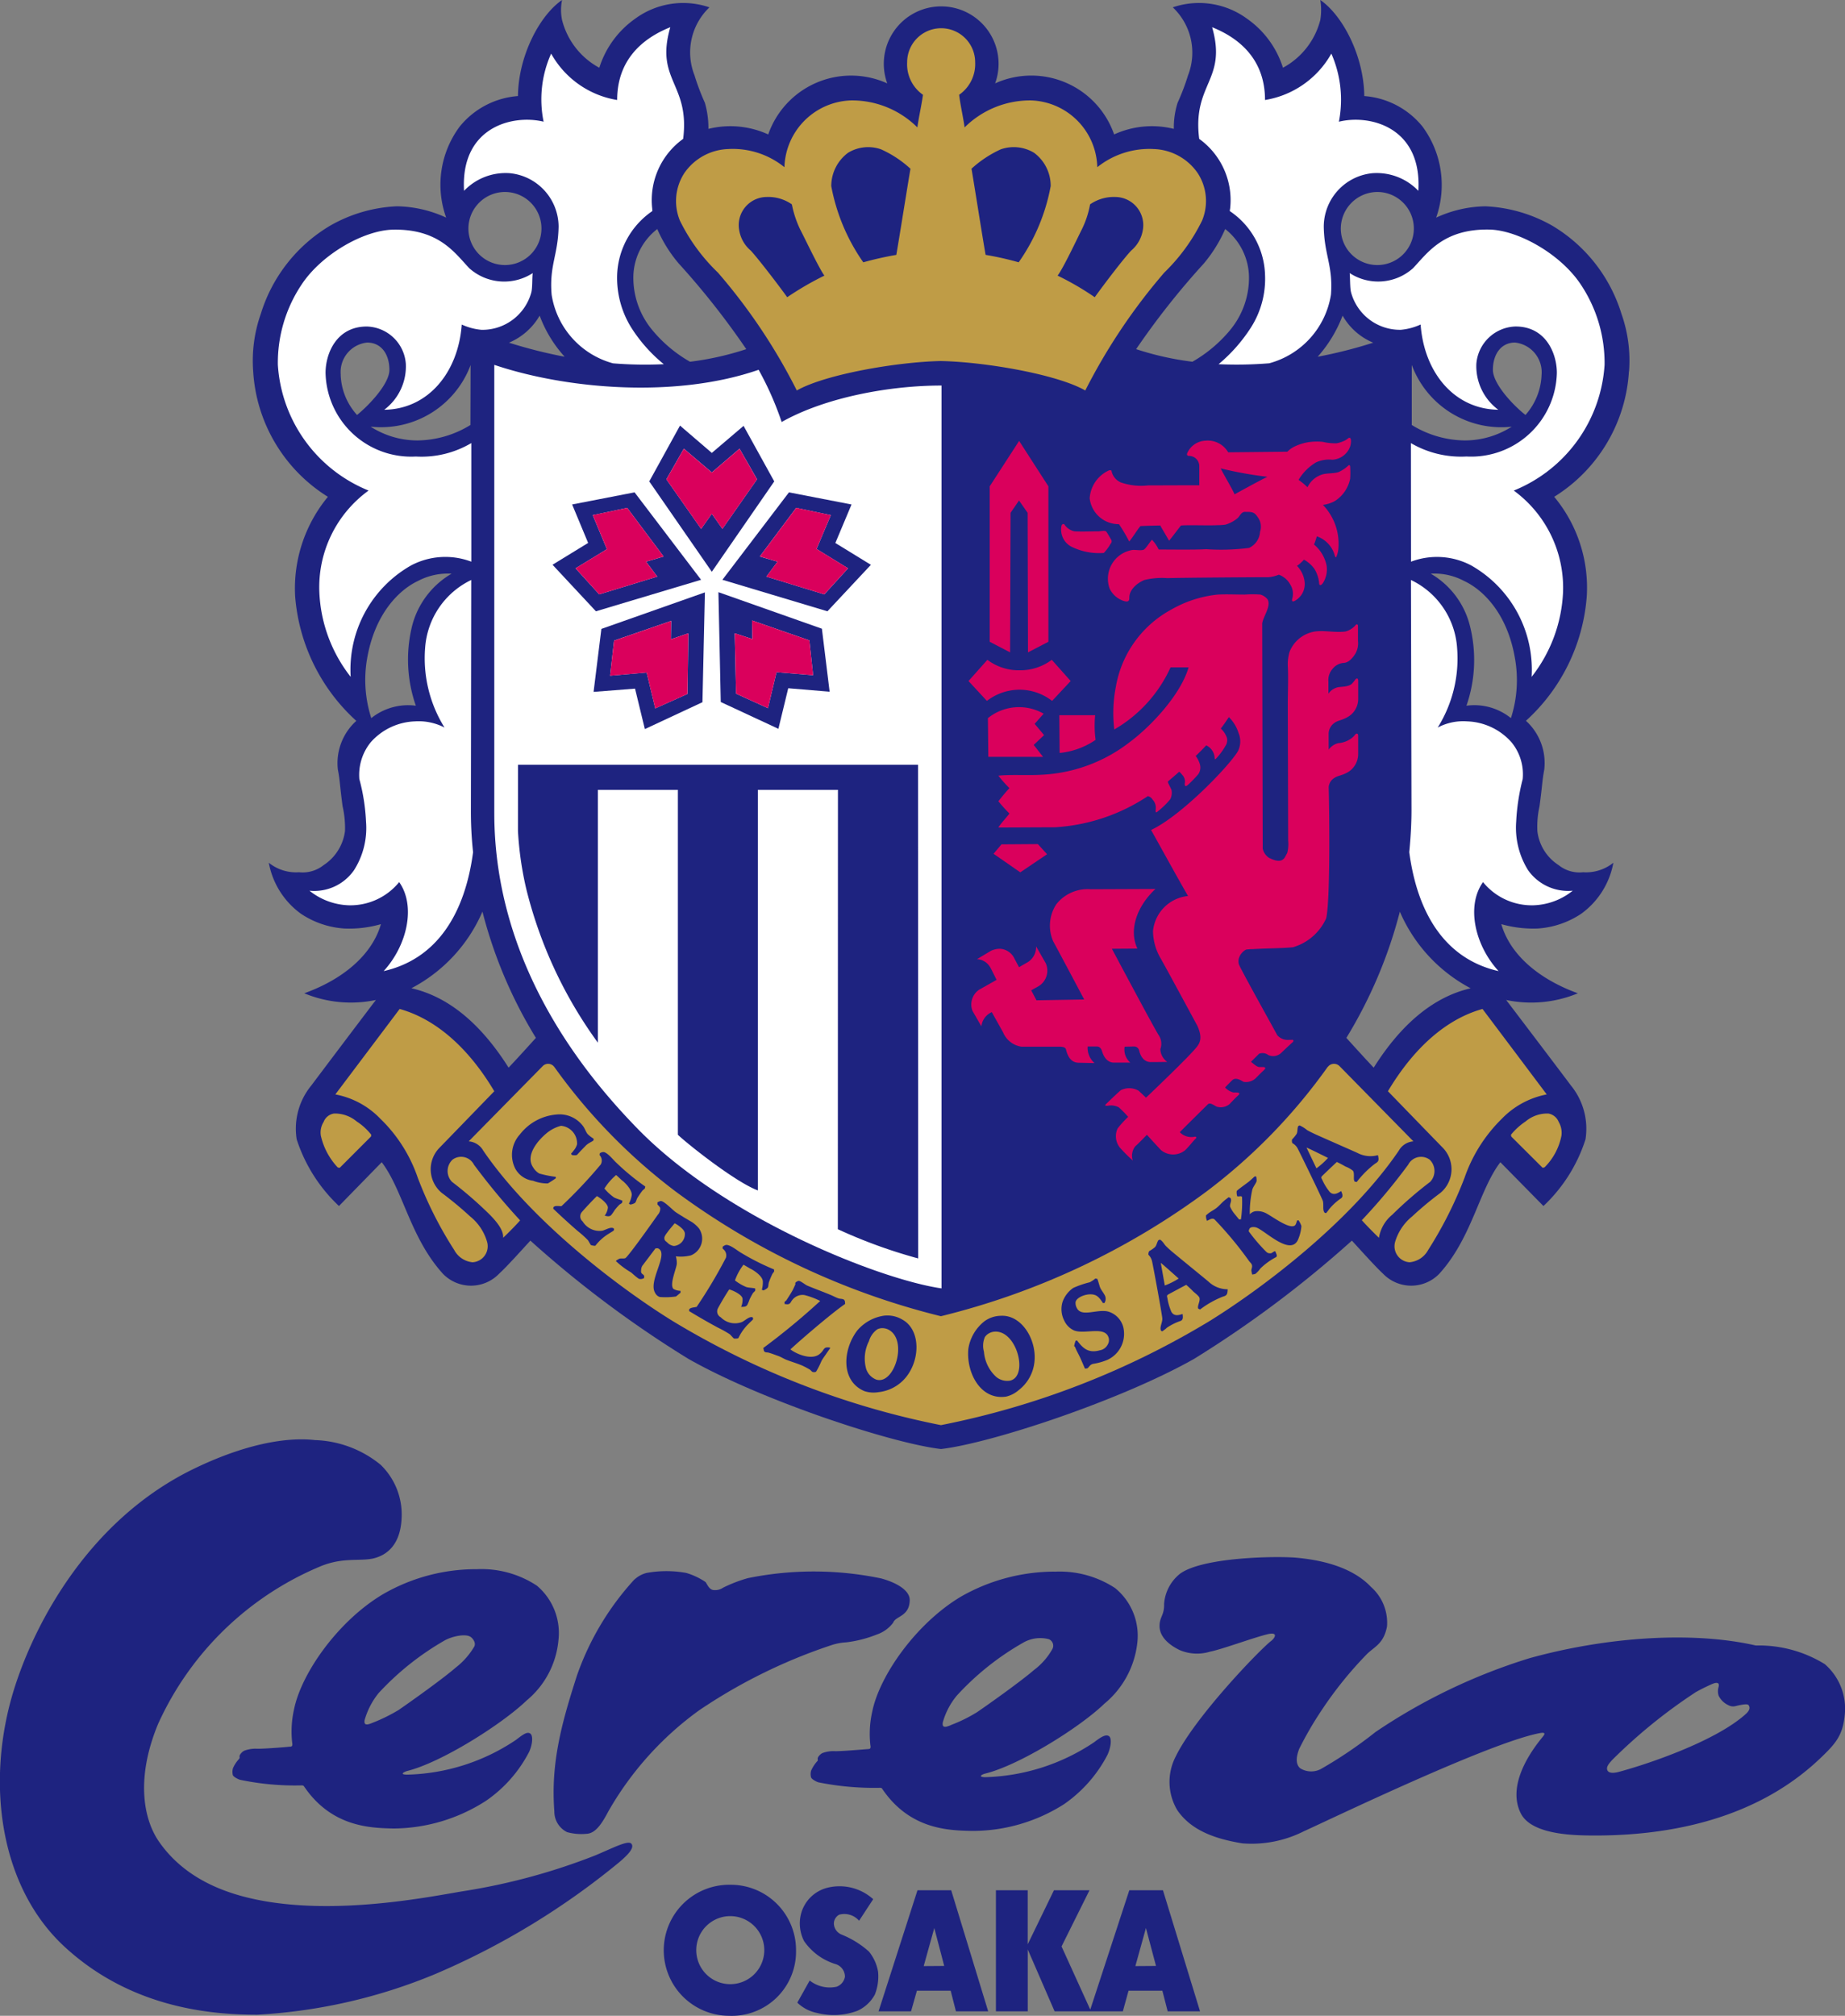 <svg xmlns="http://www.w3.org/2000/svg" xmlns:xlink="http://www.w3.org/1999/xlink" width="146.482" height="160" viewBox="0 0 146.482 160"><rect x="0" y="0" width="146.482" height="160" fill="#808080" stroke="none"/><defs><clipPath id="a"><rect width="146.482" height="160" fill="none"/></clipPath></defs><g clip-path="url(#a)"><path d="M24.993,147.726a8.65,8.65,0,0,1,5.228,1.961,5.487,5.487,0,0,1,1.67,4.087c-.053,2.31-1.229,3.132-2.336,3.364-1.111.206-2.287-.1-4.006.564a24.511,24.511,0,0,0-13,12.56c-1.766,4.266-1.178,7.51.058,9.313,2.154,3.128,5.574,4.167,7.736,4.62,6.352,1.316,13.9-.249,16.449-.666a49.617,49.617,0,0,0,10.488-2.846c1.514-.642,2.64-1.239,2.863-.9.19.269-.105.714-1,1.466a59.759,59.759,0,0,1-14.6,8.864,42.818,42.818,0,0,1-14.117,3.222c-3.451,0-9.923-.438-15.29-5.384-4.984-4.589-6.232-12.5-4.243-19.69,1.463-5.251,5.771-13.931,14.308-18.164,3.787-1.868,7.222-2.654,9.782-2.374" transform="translate(0 -33.421)" fill="#1e2380"/><path d="M63.241,161.847a2.173,2.173,0,0,1,.958-.518,8.763,8.763,0,0,1,3.144,0,5.522,5.522,0,0,1,1.533.723c.159.221.287.606.648.638a1.145,1.145,0,0,0,.746-.19,11.143,11.143,0,0,1,1.978-.76,26.2,26.2,0,0,1,10.591.03c1.339.375,2.265,1,2.248,1.725-.029,1.313-1.118,1.239-1.315,1.783a2.692,2.692,0,0,1-1.3.939,9.548,9.548,0,0,1-2.435.622,4.584,4.584,0,0,0-1.1.2,42.716,42.716,0,0,0-10.578,5.2,25.471,25.471,0,0,0-7.184,7.988c-.506.957-1.01,1.769-1.735,1.807a4.231,4.231,0,0,1-1.558-.132,1.815,1.815,0,0,1-1.01-1.645c-.288-3.791.541-6.9,1.8-10.8a21.978,21.978,0,0,1,4.561-7.614" transform="translate(-12.86 -36.48)" fill="#1e2380"/><path d="M87.845,194.54l-1.123,1.715a1.548,1.548,0,0,0-1.581-.48.811.811,0,0,0-.42.7.976.976,0,0,0,.591.87,7.4,7.4,0,0,1,2.188,1.351,3.451,3.451,0,0,1,.731,1.612,3.9,3.9,0,0,1-.259,1.81,2.949,2.949,0,0,1-1.4,1.292,5.4,5.4,0,0,1-3.177.166,3.136,3.136,0,0,1-1.577-.82L82.8,201a2.574,2.574,0,0,0,2.133.494,1.023,1.023,0,0,0,.666-.795,1.046,1.046,0,0,0-.78-1.014,4.693,4.693,0,0,1-2.463-1.813,3.07,3.07,0,0,1-.239-2.183,2.9,2.9,0,0,1,2.043-2.041,3.99,3.99,0,0,1,3.686.9" transform="translate(-18.516 -43.799)" fill="#1e2380"/><path d="M96.3,203.536h2.56l-2.937-9.612H93.247l-3.09,9.612h2.579L93.2,201.9h2.682Zm-2.56-3.591.841-3.021.788,3.009Z" transform="translate(-20.404 -43.889)" fill="#1e2380"/><path d="M112.278,203.536l.45-1.636h2.687l.422,1.636h2.569l-2.945-9.612h-2.67l-3.1,9.475-2.281-5.015,2.22-4.46h-2.822l-2.083,4.292v-4.292H102.2v9.612h2.528v-4.911l2.131,4.911Zm.993-3.591.839-3.021.8,3.009Z" transform="translate(-23.13 -43.889)" fill="#1e2380"/><path d="M43.212,160.991a7.983,7.983,0,0,1,4.815,1.307,4.922,4.922,0,0,1,1.709,4.335,7.038,7.038,0,0,1-2.535,4.784c-1.93,1.86-6.773,4.93-9.5,5.594-.178.057-.637.264-.01.285a16.136,16.136,0,0,0,8.674-2.759c.549-.422.871-.665,1.121-.511s.2.845-.074,1.456a10.632,10.632,0,0,1-3.407,3.876,13.677,13.677,0,0,1-7.373,2.213c-1.778-.042-4.873-.1-7.064-3.3-.053-.08-.077-.133-.287-.121a21.237,21.237,0,0,1-4.812-.443c-.156-.038-.552-.242-.586-.385a1.078,1.078,0,0,1,.01-.532,2.512,2.512,0,0,1,.472-.723.194.194,0,0,0,.053-.19c-.035-.149.234-.443.426-.5a2.573,2.573,0,0,1,.878-.142c.379.037,2.487-.131,2.644-.158.159,0,.288,0,.232-.312a7.978,7.978,0,0,1,.148-2.661c.57-2.818,3.445-6.966,7.027-9.111a14.745,14.745,0,0,1,7.437-2.005M35,173.172a13.523,13.523,0,0,0,2.056-1.014c.978-.674,3.543-2.5,4.522-3.358a5.878,5.878,0,0,0,1.479-1.677c.152-.316-.14-.654-.287-.754-.4-.29-1.468-.053-2.047.263a22.034,22.034,0,0,0-5.267,4.193,6.034,6.034,0,0,0-1.11,2.145c-.076.481.274.36.655.2" transform="translate(-5.399 -36.436)" fill="#1e2380"/><path d="M102.549,161.242a8.023,8.023,0,0,1,4.809,1.3,4.876,4.876,0,0,1,1.769,4.314,7.308,7.308,0,0,1-2.627,4.872c-1.927,1.865-6.742,4.878-9.462,5.542-.184.042-.638.254-.018.284a16.287,16.287,0,0,0,8.674-2.774c.541-.416.919-.648,1.171-.49s.171.882-.111,1.492A10.817,10.817,0,0,1,103.3,179.7a13.523,13.523,0,0,1-7.353,2.119c-1.763-.045-4.854-.089-7.052-3.306-.045-.077-.074-.132-.288-.115a22.3,22.3,0,0,1-4.815-.439c-.15-.048-.537-.248-.572-.4a.976.976,0,0,1,.008-.528,2.774,2.774,0,0,1,.472-.731c.058-.043.063-.1.048-.179-.035-.16.234-.439.424-.5a2.564,2.564,0,0,1,.887-.136c.373.036,2.478-.149,2.638-.159s.3,0,.233-.316a7.984,7.984,0,0,1,.148-2.656c.566-2.822,3.446-6.978,7.028-9.123a15.045,15.045,0,0,1,7.44-1.995m-8.215,12.176A11.922,11.922,0,0,0,96.39,172.4c.981-.668,3.549-2.5,4.528-3.352a5.338,5.338,0,0,0,1.471-1.682.559.559,0,0,0-.285-.764,2.708,2.708,0,0,0-2.038.273,21.6,21.6,0,0,0-5.27,4.2,5.724,5.724,0,0,0-1.116,2.131c-.079.489.274.368.655.21" transform="translate(-18.828 -36.492)" fill="#1e2380"/><path d="M125.559,182.467c-2.176-.359-4.054-1.027-5.157-2.632a4.381,4.381,0,0,1-.125-4.265c1.514-3.11,6.614-8.422,7.57-9.165.324-.248.576-.732-.254-.543-1.142.273-3.649,1.208-4.595,1.391a3.507,3.507,0,0,1-2.395-.121c-.548-.262-1.611-.89-1.611-1.919,0-.728.386-.848.361-1.745a3.37,3.37,0,0,1,1.284-2.415c1.871-1.335,7.833-1.4,9.3-1.25,2.876.275,4.739,1.14,5.842,2.31a3.793,3.793,0,0,1,1.272,3.138c-.255,1.359-.983,1.6-1.578,2.176a30.515,30.515,0,0,0-3.608,4.468,27.638,27.638,0,0,0-1.783,3.068c-.345.886-.182,1.313.068,1.54a1.649,1.649,0,0,0,1.664.057,34.565,34.565,0,0,0,4.326-2.931,46.008,46.008,0,0,1,12.228-5.859c6.074-1.682,12.9-2.166,17.963-1.007a9.962,9.962,0,0,1,5.481,1.482,4.677,4.677,0,0,1,1.584,4c-.157,1.656-.711,2.294-1.963,3.485-5.29,5.037-12.561,6.227-18.646,6.107-1.679-.032-4.389-.258-5.125-1.771-.984-2,.414-4.4,1.644-5.922.145-.191.52-.545-.113-.428-3.96.733-16.619,6.834-18.76,7.8a9.2,9.2,0,0,1-4.872.951m28.967-5.859c.089.354.612.279,1.031.158,2.294-.623,7.593-2.419,9.966-4.556.34-.3.366-.537.224-.721-.111-.143-.827.036-1.025.084a.771.771,0,0,1-.573-.075,1.586,1.586,0,0,1-.773-.758,1.188,1.188,0,0,1,0-.69c.082-.326-.1-.407-.519-.227-.142.059-.785.353-1.294.643a42,42,0,0,0-6.645,5.391c-.131.156-.47.484-.391.753" transform="translate(-26.931 -36.154)" fill="#1e2380"/><path d="M73.357,193.364a5.18,5.18,0,0,1,5.29,5.205,5.1,5.1,0,0,1-5.314,5.193,5.2,5.2,0,0,1,.024-10.4m-2.631,5.221a2.7,2.7,0,1,0,5.4-.062,2.7,2.7,0,1,0-5.4.062" transform="translate(-15.447 -43.762)" fill="#1e2380"/><path d="M135.212,29.471a11.108,11.108,0,0,0-.606-4.572,12.355,12.355,0,0,0-5.475-6.977,11.772,11.772,0,0,0-5.327-1.547,9.642,9.642,0,0,0-3.906.9,7.8,7.8,0,0,0-1.092-7.239,6.568,6.568,0,0,0-4.614-2.411C114.157,4.446,112.486,1.231,110.7,0a4.9,4.9,0,0,1,0,1.588,6,6,0,0,1-2.965,3.789,7.483,7.483,0,0,0-2.856-3.894,6.443,6.443,0,0,0-5.891-.9A4.944,4.944,0,0,1,100.2,5.977a18,18,0,0,1-.829,2.179,6.492,6.492,0,0,0-.3,2.073,7.219,7.219,0,0,0-4.74.442,6.963,6.963,0,0,0-9.448-4.052,4.556,4.556,0,1,0-8.564,0,6.969,6.969,0,0,0-9.45,4.052,7.237,7.237,0,0,0-4.749-.441,7.182,7.182,0,0,0-.282-2.074,18.367,18.367,0,0,1-.823-2.179A4.942,4.942,0,0,1,62.2.584a6.442,6.442,0,0,0-5.894.9,7.525,7.525,0,0,0-2.849,3.894A5.98,5.98,0,0,1,50.5,1.588,3.958,3.958,0,0,1,50.5,0C48.71,1.231,47.029,4.446,47,7.624a6.589,6.589,0,0,0-4.617,2.411A7.72,7.72,0,0,0,41.3,17.274a9.67,9.67,0,0,0-3.909-.9,11.683,11.683,0,0,0-5.318,1.547A12.345,12.345,0,0,0,26.587,24.9a11.212,11.212,0,0,0-.61,4.578,12.612,12.612,0,0,0,5.932,9.956,11.405,11.405,0,0,0-2.6,7.907,14.915,14.915,0,0,0,4.856,9.878A4.511,4.511,0,0,0,32.7,61.08c.181.942.127,1.042.373,2.9a7.709,7.709,0,0,1,.193,1.984,3.808,3.808,0,0,1-1.691,2.7,2.671,2.671,0,0,1-1.958.569,3.451,3.451,0,0,1-2.4-.754,6.423,6.423,0,0,0,2.558,4.053A7.019,7.019,0,0,0,33.22,73.7a9.085,9.085,0,0,0,2.9-.347c-.716,2.472-3.045,4.392-6.088,5.488a9.674,9.674,0,0,0,5.687.531c-1.484,1.952-4.367,5.772-5.119,6.777a5.4,5.4,0,0,0-1.169,4.283,12.569,12.569,0,0,0,3.357,5.294l3.395-3.477c1.7,2.234,2.254,5.977,4.853,8.849a3.1,3.1,0,0,0,4.467,0c.631-.579,1.724-1.8,2.481-2.626a85.914,85.914,0,0,0,12.542,9.383c5.761,3.277,16.066,6.692,20.058,7.161,4.029-.47,14.315-3.884,20.1-7.161a87.554,87.554,0,0,0,12.524-9.383c.758.826,1.85,2.047,2.473,2.626a3.105,3.105,0,0,0,4.471,0c2.6-2.873,3.141-6.615,4.843-8.849l3.42,3.477a12.466,12.466,0,0,0,3.341-5.294,5.433,5.433,0,0,0-1.166-4.283c-.75-1.005-3.647-4.825-5.133-6.777a9.668,9.668,0,0,0,5.691-.531c-3.037-1.1-5.362-3.016-6.076-5.488a9.291,9.291,0,0,0,2.883.347,7.033,7.033,0,0,0,3.454-1.168,6.411,6.411,0,0,0,2.559-4.053,3.47,3.47,0,0,1-2.4.754,2.641,2.641,0,0,1-1.952-.569,3.709,3.709,0,0,1-1.682-2.7,7.45,7.45,0,0,1,.174-1.984c.244-1.857.2-1.957.374-2.9a4.531,4.531,0,0,0-1.455-3.868,14.837,14.837,0,0,0,4.828-9.871,11.273,11.273,0,0,0-2.584-7.908,12.611,12.611,0,0,0,5.933-9.961M45.965,15.238a2.9,2.9,0,1,1-2.9,2.9,2.909,2.909,0,0,1,2.9-2.9M43.24,28.966l-.014,4.767a8.175,8.175,0,0,1-4.183,1.226A6.882,6.882,0,0,1,35.3,33.865a7.593,7.593,0,0,0,7.943-4.9m-10.316.768a2.349,2.349,0,0,1,2.094-2.542c1.164,0,1.771.969,1.771,2.169,0,1.1-1.6,2.788-2.569,3.578a4.994,4.994,0,0,1-1.3-3.205M35.353,57a9.877,9.877,0,0,1-.334-4.711c.616-3.6,2.563-5.488,4.054-6.182a5.1,5.1,0,0,1,2.658-.573,6.729,6.729,0,0,0-3.153,4.213,11.152,11.152,0,0,0,.313,6.268A4.676,4.676,0,0,0,35.353,57m10.9,27.74c-2.225-3.521-4.8-5.636-7.713-6.3a12.414,12.414,0,0,0,5.64-6.082A36.36,36.36,0,0,0,48.423,82.38c-.59.653-1.618,1.789-2.171,2.363M46.286,27.2a5.085,5.085,0,0,0,2.436-2.148,10.037,10.037,0,0,0,1.984,3.263,38.065,38.065,0,0,1-4.42-1.116M60.66,28.714a10.848,10.848,0,0,1-3-2.521,6.484,6.484,0,0,1-1.5-4.225,4.874,4.874,0,0,1,1.9-3.789,10.844,10.844,0,0,0,1.709,2.741,61.841,61.841,0,0,1,5.357,6.793,23.519,23.519,0,0,1-4.459,1m42.879-2.521a10.92,10.92,0,0,1-3,2.521,23.585,23.585,0,0,1-4.468-1,61.36,61.36,0,0,1,5.371-6.793,11.229,11.229,0,0,0,1.7-2.741,4.925,4.925,0,0,1,1.889,3.789,6.5,6.5,0,0,1-1.495,4.225M125.9,33.865a6.9,6.9,0,0,1-3.746,1.094,8.185,8.185,0,0,1-4.192-1.226l0-4.767a7.582,7.582,0,0,0,7.943,4.9M115.227,15.238a2.9,2.9,0,1,1-2.9,2.905,2.918,2.918,0,0,1,2.9-2.905m-2.757,9.813A5,5,0,0,0,114.9,27.2a37.186,37.186,0,0,1-4.408,1.116,10.551,10.551,0,0,0,1.978-3.263m2.47,59.692c-.545-.574-1.579-1.71-2.17-2.364a36.778,36.778,0,0,0,4.246-10.018,12.462,12.462,0,0,0,5.622,6.082c-2.894.663-5.473,2.773-7.7,6.3M125.835,57a4.625,4.625,0,0,0-3.532-.985,11.065,11.065,0,0,0,.293-6.268,6.64,6.64,0,0,0-3.129-4.213,5.008,5.008,0,0,1,2.637.573c1.507.695,3.454,2.579,4.057,6.182A9.837,9.837,0,0,1,125.835,57m2.433-27.268a5.066,5.066,0,0,1-1.279,3.205c-1.005-.79-2.586-2.479-2.586-3.584,0-1.195.619-2.163,1.759-2.163a2.371,2.371,0,0,1,2.107,2.542" transform="translate(-5.876)" fill="#1e2380"/><path d="M90.408,29.343c3.459.068,9.2,1.046,11.458,2.337a46.609,46.609,0,0,1,6.27-9.356,14.9,14.9,0,0,0,3-4.121,4.051,4.051,0,0,0-.342-3.772,4.409,4.409,0,0,0-3.492-1.915,6.609,6.609,0,0,0-4.483,1.441,5.443,5.443,0,0,0-5.235-5.3,7.381,7.381,0,0,0-5.3,2.142c-.119-.852-.322-1.7-.434-2.589a2.969,2.969,0,0,0,1.273-2.583,2.7,2.7,0,0,0-5.4,0,2.952,2.952,0,0,0,1.257,2.583c-.125.89-.326,1.737-.446,2.589a7.344,7.344,0,0,0-5.289-2.142,5.468,5.468,0,0,0-5.265,5.3,6.515,6.515,0,0,0-4.462-1.441,4.411,4.411,0,0,0-3.489,1.915,4.074,4.074,0,0,0-.345,3.772A14.648,14.648,0,0,0,72.7,22.323a45.62,45.62,0,0,1,6.262,9.356c2.276-1.29,7.99-2.268,11.45-2.337" transform="translate(-15.701 -0.686)" fill="#bf9c46"/><path d="M91.585,16.808a8.756,8.756,0,0,0-2.33-1.537,3.077,3.077,0,0,0-2.622.273A3.3,3.3,0,0,0,85.3,18.187a15.459,15.459,0,0,0,2.542,6.051,26.25,26.25,0,0,1,2.623-.59c.224-1.273.976-6.015,1.124-6.84" transform="translate(-19.303 -3.417)" fill="#1e2380"/><path d="M99.694,16.808a8.961,8.961,0,0,1,2.323-1.537,3.123,3.123,0,0,1,2.644.273,3.266,3.266,0,0,1,1.321,2.642,15.323,15.323,0,0,1-2.542,6.051,24.34,24.34,0,0,0-2.626-.59c-.227-1.273-.973-6.015-1.12-6.84" transform="translate(-22.563 -3.417)" fill="#1e2380"/><path d="M80.031,20.8a8.148,8.148,0,0,0,.692,2.053c.306.579,1.461,3.015,1.889,3.6a24.248,24.248,0,0,0-2.952,1.715c-.763-1.062-2.333-3.1-2.9-3.709a2.675,2.675,0,0,1-.911-1.61,2.232,2.232,0,0,1,2.157-2.637,3.269,3.269,0,0,1,2.023.584" transform="translate(-17.161 -4.576)" fill="#1e2380"/><path d="M111.107,20.8a7.429,7.429,0,0,1-.689,2.053c-.292.579-1.439,3.015-1.889,3.6a22.449,22.449,0,0,1,2.949,1.715c.763-1.062,2.316-3.1,2.9-3.709a2.684,2.684,0,0,0,.916-1.61,2.234,2.234,0,0,0-2.155-2.637,3.313,3.313,0,0,0-2.031.584" transform="translate(-24.562 -4.576)" fill="#1e2380"/><path d="M53.93,10.286a8.853,8.853,0,0,1,.6-5.4,7.357,7.357,0,0,0,5.241,3.683c0-3.152,1.963-4.877,4.22-5.778-1.233,4.237,1.568,4.452,1.02,8.862a5.989,5.989,0,0,0-2.456,5.546c0,.057.01.111.01.184a6.421,6.421,0,0,0-2.795,5.031,7.494,7.494,0,0,0,1.123,4.224,12.122,12.122,0,0,0,2.579,2.9,31.112,31.112,0,0,1-4.03-.068,6.717,6.717,0,0,1-4.873-5.441c-.2-2.315.511-3.147.552-5.409a4.284,4.284,0,0,0-3.873-4.242,4.561,4.561,0,0,0-3.633,1.4c-.295-5.036,3.823-6.093,6.317-5.488" transform="translate(-10.772 -0.631)" fill="#fff"/><path d="M35.715,44.269a9.479,9.479,0,0,0-3.909,8.073,11.644,11.644,0,0,0,2.486,6.713,9.5,9.5,0,0,1,4.8-8.845,5.82,5.82,0,0,1,4.778-.295V40.5a7.76,7.76,0,0,1-4.4,1.068,6.8,6.8,0,0,1-7.172-6.64c0-1.531.863-3.679,3.273-3.679a3.192,3.192,0,0,1,3.1,2.957,4.3,4.3,0,0,1-1.716,3.651c3.489-.046,5.878-2.962,6.157-6.765a4.768,4.768,0,0,0,1.571.42,4.031,4.031,0,0,0,3.949-2.962c.1-.374.061-1.164.114-1.541a4.158,4.158,0,0,1-5.031-.381c-1.139-1.194-2.4-3.135-6.051-3.066-2.26.03-5.664,1.909-7.285,4.382a11.171,11.171,0,0,0-1.868,6.351,11.555,11.555,0,0,0,7.209,9.976" transform="translate(-6.451 -5.332)" fill="#fff"/><path d="M35.314,82.506a3.845,3.845,0,0,1-3.557,1.658,5.271,5.271,0,0,0,3.11,1.157,4.993,4.993,0,0,0,4.012-1.841c1.345,1.91.631,5.025-1.233,7.066,4.2-.952,6.445-4.509,7.1-9.44a30.08,30.08,0,0,1-.173-3.325L44.6,59.5a6.474,6.474,0,0,0-3.66,5.382,10.405,10.405,0,0,0,1.54,6.331,4.47,4.47,0,0,0-2.363-.49,4.915,4.915,0,0,0-3.491,1.652,4.1,4.1,0,0,0-.908,2.931,15.607,15.607,0,0,1,.529,3.379,6.231,6.231,0,0,1-.937,3.824" transform="translate(-7.187 -13.465)" fill="#fff"/><path d="M134.13,10.286a9.093,9.093,0,0,0-.6-5.4,7.4,7.4,0,0,1-5.266,3.683c0-3.152-1.95-4.877-4.2-5.778,1.213,4.237-1.581,4.451-1.026,8.862a5.992,5.992,0,0,1,2.454,5.546c-.015.057-.015.11-.028.184a6.326,6.326,0,0,1,2.8,5.037,7.177,7.177,0,0,1-1.126,4.219,12.686,12.686,0,0,1-2.562,2.9,31.956,31.956,0,0,0,4.023-.073,6.74,6.74,0,0,0,4.9-5.446c.177-2.309-.536-3.142-.571-5.4a4.276,4.276,0,0,1,3.871-4.242,4.579,4.579,0,0,1,3.639,1.4c.3-5.036-3.825-6.093-6.3-5.488" transform="translate(-27.829 -0.631)" fill="#fff"/><path d="M154.03,82.506a3.891,3.891,0,0,0,3.565,1.658,5.247,5.247,0,0,1-3.109,1.157,4.985,4.985,0,0,1-4.013-1.841c-1.359,1.91-.638,5.025,1.236,7.066-4.2-.952-6.436-4.509-7.091-9.44.105-1.084.176-2.21.176-3.325L144.751,59.5a6.455,6.455,0,0,1,3.663,5.382,10.33,10.33,0,0,1-1.539,6.331,4.338,4.338,0,0,1,2.353-.49,4.925,4.925,0,0,1,3.5,1.652,4,4,0,0,1,.894,2.931,16.781,16.781,0,0,0-.516,3.379,6.378,6.378,0,0,0,.928,3.824" transform="translate(-32.73 -13.465)" fill="#fff"/><path d="M151.527,44.267a9.555,9.555,0,0,1,3.914,8.073,11.717,11.717,0,0,1-2.494,6.714,9.514,9.514,0,0,0-4.8-8.845,5.818,5.818,0,0,0-4.777-.295l-.008-9.414a7.888,7.888,0,0,0,4.415,1.064,6.806,6.806,0,0,0,7.173-6.64c0-1.532-.869-3.679-3.273-3.679a3.216,3.216,0,0,0-3.118,2.957,4.307,4.307,0,0,0,1.739,3.651c-3.5-.046-5.89-2.962-6.164-6.765a4.814,4.814,0,0,1-1.573.42,4.023,4.023,0,0,1-3.947-2.962c-.1-.374-.069-1.164-.113-1.541a4.15,4.15,0,0,0,5.025-.381c1.139-1.194,2.407-3.14,6.056-3.072,2.251.036,5.664,1.915,7.286,4.388a11.219,11.219,0,0,1,1.87,6.351,11.561,11.561,0,0,1-7.205,9.976" transform="translate(-31.345 -5.33)" fill="#fff"/><path d="M73.538,41.968c3.476-1.963,8.595-2.894,12.65-2.894h.042v71.661c-4.82-.689-17.025-5.466-24.028-12.57-3.915-4-11.478-12.818-11.478-25.152V37.432c5.762,1.942,14.42,2.669,20.986.391a24.7,24.7,0,0,1,1.829,4.145" transform="translate(-11.48 -8.472)" fill="#fff"/><path d="M53.157,78.464h31.76l.013,39.18a40.418,40.418,0,0,1-6.38-2.319l.008-34.871H72.2v31.792c-1.8-.668-5.672-3.757-6.35-4.419V80.453H59.5v20.068a34.953,34.953,0,0,1-5.681-12.181,26.47,26.47,0,0,1-.665-4.62Z" transform="translate(-12.031 -17.758)" fill="#1e2380"/><path d="M114.687,103.894a1.225,1.225,0,0,0-.132-1.079c-.362-.548-3.721-6.867-3.721-6.867l2.027-.015c-.706-1.473-.039-3.368,1.431-4.73l-5.144.021a3.16,3.16,0,0,0-2.729,1.194,3.1,3.1,0,0,0-.247,2.937c.631,1.157,2.463,4.62,2.463,4.62l-3.789.063-.418-.79c.214-.126.4-.22.525-.295a1.443,1.443,0,0,0,.629-1.857l-.765-1.337a1.415,1.415,0,0,1-.754,1.305s-.244.137-.6.347l-.343-.637a1.361,1.361,0,0,0-1.178-.826,1.738,1.738,0,0,0-.713.163c-.181.11-1.107.663-1.107.663a1.27,1.27,0,0,1,1.015.589c.092.132.3.574.542,1.053-.62.352-1.178.668-1.388.784a1.414,1.414,0,0,0-.525,1.68l.706,1.225a1.4,1.4,0,0,1,.8-1.115c.01-.012.021-.012.021-.021l.9,1.61a1.873,1.873,0,0,0,1.463,1.142h3.055c.223,0,.451.057.48.226.158.658.473,1.047,1.015,1.047l1.249.027a1.6,1.6,0,0,1-.546-1.316h.729c.186,0,.334.11.412.374s.32.905.947.905h1.3a1.359,1.359,0,0,1-.45-1.263l.728-.016a.406.406,0,0,1,.422.321c.05.206.244.916.934.916s1.3-.016,1.3-.016a1.272,1.272,0,0,1-.549-1.031" transform="translate(-22.556 -20.641)" fill="#da005c"/><path d="M102.587,86.619l-.631.747,2.123,1.473,2.128-1.436-.734-.805Z" transform="translate(-23.075 -19.599)" fill="#da005c"/><path d="M101.376,73.421a3.934,3.934,0,0,1,4.426-.354l-.714.806.747.894-.822.779.742.948H101.41Z" transform="translate(-22.943 -16.419)" fill="#da005c"/><path d="M103.441,70.065a4.215,4.215,0,0,1,2.583.889l1.474-1.578L106,67.692a4.176,4.176,0,0,1-2.563.831,4.128,4.128,0,0,1-2.55-.831l-1.5,1.684,1.462,1.578a4.234,4.234,0,0,1,2.591-.889" transform="translate(-22.494 -15.32)" fill="#da005c"/><path d="M103.9,45.233l2.323,3.605V61.177l-1.619.841-.029-11.076-.684-.978-.673.978-.036,11.076-1.618-.841V48.839Z" transform="translate(-22.987 -10.237)" fill="#da005c"/><path d="M123.4,63.275c.093-.584.735-1.373.421-1.91a1.153,1.153,0,0,0-.566-.374,8.977,8.977,0,0,0-1.241,0c-.708,0-1.445-.036-2.136,0a9.276,9.276,0,0,0-3.713,1.2,8.623,8.623,0,0,0-4.391,6.156,10.816,10.816,0,0,0-.118,3.352,10.887,10.887,0,0,0,4.468-4.93h1.431c-.648,2.227-3.072,4.757-4.731,5.977a12.336,12.336,0,0,1-6.919,2.545c-1.111.07-2.453-.03-3.452.075a10.055,10.055,0,0,0,.877.989c-.268.289-.638.732-.877,1.042a13.015,13.015,0,0,0,.877.973c-.183.263-.661.753-.877,1.11,1.653,0,2.849-.015,4.441-.015a14.9,14.9,0,0,0,7.43-2.478c.292.1.292.184.447.368a.936.936,0,0,1,.168.716c-.008.184,0,.262.135.158a6.682,6.682,0,0,0,1.016-.979,1.1,1.1,0,0,0,.1-.78c-.058-.121-.152-.309-.21-.431a.467.467,0,0,1-.068-.21c.279-.237.571-.484.9-.779a1.88,1.88,0,0,1,.239.253.753.753,0,0,1,.195.7c0,.194.067.241.216.127s.695-.669.876-.9a.935.935,0,0,0,.115-.768,2,2,0,0,0-.334-.658c.3-.289.579-.568.836-.846a1.174,1.174,0,0,1,.667.963c.01.22.063.142.169.031a5.481,5.481,0,0,0,.762-1.074.84.84,0,0,0,.048-.51,1.777,1.777,0,0,0-.49-.742c.252-.321.46-.636.641-.91a3.062,3.062,0,0,1,.771,1.267,1.725,1.725,0,0,1-.047,1.431c-.641,1.121-4.487,5.136-6.9,6.262.642,1.137,2.065,3.741,2.935,5.241a3.1,3.1,0,0,0-2.781,2.784,4.381,4.381,0,0,0,.6,2.157c.258.431,2.921,5.362,2.921,5.362.422.942.241,1.362-.143,1.794-.6.721-3.263,3.279-3.933,3.909l-.584-.548a1.5,1.5,0,0,0-1.414-.046c-.231.184-1.149,1.078-1.149,1.078-.189.153-.053.175.145.153a1.311,1.311,0,0,1,.842.132,8.939,8.939,0,0,1,.743.756,7.962,7.962,0,0,0-.839.922,1.451,1.451,0,0,0,.192,1.531,13.777,13.777,0,0,0,1.017,1.016,1.21,1.21,0,0,1,.192-1.132c.219-.179.925-.915.925-.915s.918,1.01,1.126,1.221a1.515,1.515,0,0,0,1.871.036c.244-.2.694-.788.834-.906s.1-.209-.029-.2a1.275,1.275,0,0,1-1.189-.354c.063-.078,1.02-1.024,2.21-2.2.184-.19.447.036.723.173a1.1,1.1,0,0,0,1.015-.205s.46-.485.608-.621.21-.19.15-.248-.171-.053-.438-.053a1.306,1.306,0,0,1-.675-.4q.268-.276.545-.554v.007c.271-.306.7-.027.918.1a1.121,1.121,0,0,0,.944-.263s.484-.49.632-.62c.113-.121.187-.17.142-.237s-.176-.053-.444-.053c-.195,0-.419-.205-.679-.416.238-.237.458-.453.645-.641a.753.753,0,0,1,.72.1.923.923,0,0,0,1.042-.174s.791-.753.892-.831.089-.221-.043-.2c-.125.007-.149.007-.406.007a1.087,1.087,0,0,1-.764-.374c-.6-1.106-2.73-4.915-3.03-5.584a.82.82,0,0,1,0-.569,1.168,1.168,0,0,1,.549-.638,3.1,3.1,0,0,1,.5-.036c1-.068,2.318-.062,3.225-.152a4.172,4.172,0,0,0,2.639-2.295c.35-1.484.242-9.081.2-10.418a.928.928,0,0,1,.472-.737c.26-.183.647-.183,1.14-.5a1.688,1.688,0,0,0,.729-1.383V72.216c0-.279-.193-.2-.269-.07a1.367,1.367,0,0,1-.231.227,2,2,0,0,1-1.071.411,1.3,1.3,0,0,0-.769.515c-.005-.448-.005-.869-.005-1.3a1.073,1.073,0,0,1,.477-.832c.26-.2.647-.2,1.14-.521a1.644,1.644,0,0,0,.729-1.368V67.838c0-.279-.184-.185-.247-.074-.088.126-.167.205-.2.248-.241.309-.82.279-1.165.337a1.251,1.251,0,0,0-.753.51V67.9a1.345,1.345,0,0,1,.34-1.021,1.234,1.234,0,0,1,.863-.463c.473-.015.808-.531.937-.731a1.636,1.636,0,0,0,.21-.989V63.528c0-.253-.145-.19-.236-.058a1.64,1.64,0,0,1-.754.452c-.8.111-1.636-.105-2.419,0a2.6,2.6,0,0,0-2.023,1.61,3.394,3.394,0,0,0-.142,1.089c.053,1.01,0,2.063,0,3.078l.029,10.819a2.878,2.878,0,0,1-.068.968c0,.016-.2.363-.2.374-.252.379-.67.31-1.234.036a1.153,1.153,0,0,1-.518-.746Z" transform="translate(-23.188 -13.798)" fill="#da005c"/><path d="M112.28,56.055a4.956,4.956,0,0,1-2.625-.521,1.53,1.53,0,0,1-.735-1.656c.063-.132.174-.163.248-.053a1.256,1.256,0,0,0,.781.515c.609.037,1.26,0,1.892,0,.2,0,.523-.1.639.032.087.115.326.541.384.635a.256.256,0,0,1-.05.316,3.75,3.75,0,0,1-.535.731" transform="translate(-24.639 -12.166)" fill="#da005c"/><path d="M132.356,47.119a2.777,2.777,0,0,1-.785.521c-.375.111-.769.078-1.188.158a1.934,1.934,0,0,0-1.268,1.041,5.724,5.724,0,0,0-.71-.584,3.993,3.993,0,0,1,1.376-1.383,2.418,2.418,0,0,1,1.3-.216,1.587,1.587,0,0,0,1.429-1.079c.084-.284.117-.841-.19-.605a1.249,1.249,0,0,1-.224.152,2.626,2.626,0,0,1-.672.227,4.39,4.39,0,0,1-1.109-.116,4.7,4.7,0,0,0-1.189.037,4.078,4.078,0,0,0-1.123.379,1.979,1.979,0,0,0-.487.367l-4.7.048a1.867,1.867,0,0,0-1.82-.921,1.65,1.65,0,0,0-1.434,1c-.05.138.019.21.176.21a.811.811,0,0,1,.786.821v1.506c-1.336,0-2.686.01-4.046.01a4.955,4.955,0,0,1-2.177-.232,1.265,1.265,0,0,1-.752-.942c-.005-.037-.11-.006-.15-.037a2.61,2.61,0,0,0-1.578,2.237,2.315,2.315,0,0,0,2.325,2.052,12.865,12.865,0,0,1,.815,1.379c.3-.368.61-.89.889-1.226.368-.026,1.576-.047,1.576-.047.089.174.607,1.037.7,1.21.346-.426.609-.789.942-1.21.682-.053,2.2.016,2.892-.026a4.806,4.806,0,0,0,.638-.042,2.684,2.684,0,0,0,.935-.49c.21-.162.309-.542.638-.525.392.026.679-.08.987.415a1.253,1.253,0,0,1,.189,1.163,1.512,1.512,0,0,1-.873,1.284,17.377,17.377,0,0,1-3.413.1c-.839.057-2.864.026-3.762.026a2.938,2.938,0,0,0-.531-.774c-.153.142-.5.731-.675.8-.306.084-.725-.047-1.007.036a2.313,2.313,0,0,0-1.687,3.025,1.877,1.877,0,0,0,1.092.985c.464.157.477-.059.477-.258,0-.638.641-1.167,1.2-1.394a5.875,5.875,0,0,1,1.813-.148c1.359-.036,6.527-.073,8.032-.073a2.786,2.786,0,0,0,.826-.2,1.689,1.689,0,0,1,.9.769,1.407,1.407,0,0,1,.183,1.073c-.128.384.118.284.244.2a1.524,1.524,0,0,0,.713-1.53,2.178,2.178,0,0,0-.6-1.216,1.627,1.627,0,0,0,.312-.248,3.275,3.275,0,0,0,.244-.241,2.527,2.527,0,0,1,.826.73,2.653,2.653,0,0,1,.376,1.106c0,.252.156.226.3.026a2.039,2.039,0,0,0,.3-1.357,2.923,2.923,0,0,0-1.006-1.705,5.471,5.471,0,0,0,.224-.652,2.226,2.226,0,0,1,1.4,1.437c.058.22.11.3.162.162a2.116,2.116,0,0,0,.145-.578,4.437,4.437,0,0,0-1.224-3.516,2.585,2.585,0,0,0,.956-.31,2.746,2.746,0,0,0,1.208-1.768,7.36,7.36,0,0,0,0-.969c0-.089-.064-.142-.156-.074M123.322,49.4c-.145-.374-.834-1.51-1.1-2.058a30.742,30.742,0,0,0,3.712.669c-.624.295-2.1,1.115-2.607,1.389" transform="translate(-25.307 -10.165)" fill="#da005c"/><path d="M108.708,73.376l.023,2.995a6.091,6.091,0,0,0,2.855-1.038,8.651,8.651,0,0,1-.035-1.957Z" transform="translate(-24.603 -16.606)" fill="#da005c"/><path d="M74.114,43.684l-2.521,2.147-2.526-2.168-2.441,4.43,4.967,7.173,4.957-7.173Zm-2.521,6.977-.849,1.2-2.76-3.935,1.389-2.432,2.22,1.889,2.2-1.889,1.393,2.432L72.433,51.86Z" transform="translate(-15.079 -9.882)" fill="#1e2380"/><path d="M58.257,51.474l1.27,3.052L56.7,56.258l3.446,3.694,8.348-2.5-5.28-6.941Zm5.871,4.541.889,1.185-4.612,1.409-1.878-2.067,2.491-1.52-1.126-2.7,2.737-.578,2.892,3.862Z" transform="translate(-12.833 -11.432)" fill="#1e2380"/><path d="M79.417,50.512l-5.285,6.94,8.339,2.5,3.451-3.689L83.1,54.532l1.284-3.057ZM77.1,55.606l2.886-3.862,2.755.578-1.133,2.684,2.5,1.537-1.884,2.067-4.6-1.409.886-1.185Z" transform="translate(-16.778 -11.432)" fill="#1e2380"/><path d="M60.913,68.671l3.291-.258.78,3.21,4.572-2.131.195-8.719-8.219,2.9Zm6.141-4.178,1.382-.473-.068,4.815L65.81,69.981l-.686-2.846-2.9.253.315-2.788,4.534-1.564Z" transform="translate(-13.786 -13.754)" fill="#1e2380"/><path d="M78.485,71.6l.781-3.22,3.286.274-.613-5-8.216-2.9.186,8.718ZM76.42,64.475,76.391,63l4.551,1.578.3,2.768-2.907-.242-.679,2.858L75.122,68.81l-.105-4.793Z" transform="translate(-16.685 -13.751)" fill="#1e2380"/><path d="M71.991,51.2l-.85,1.2-2.76-3.935,1.389-2.432,2.22,1.889,2.2-1.889,1.393,2.432L72.831,52.4Z" transform="translate(-15.476 -10.417)" fill="#da005c"/><path d="M64.661,56.376l.889,1.185-4.612,1.409L59.06,56.9l2.491-1.52-1.126-2.7,2.736-.578,2.892,3.862Z" transform="translate(-13.366 -11.792)" fill="#da005c"/><path d="M79.376,56.376l-.886,1.185,4.6,1.409L84.978,56.9l-2.5-1.537,1.133-2.683L80.861,52.1l-2.887,3.862Z" transform="translate(-17.647 -11.792)" fill="#da005c"/><path d="M67.436,65.156l1.382-.473L68.75,69.5l-2.558,1.147L65.506,67.8l-2.9.253.315-2.788L67.453,63.7Z" transform="translate(-14.169 -14.416)" fill="#da005c"/><path d="M76.8,65.131l-.029-1.474,4.551,1.578.3,2.768-2.907-.242-.679,2.858L75.5,69.466,75.4,64.673Z" transform="translate(-17.064 -14.407)" fill="#da005c"/><path d="M51.689,123.722a53.451,53.451,0,0,1-3.663-4.42,1.143,1.143,0,0,0-1.7-.4,1.236,1.236,0,0,0-.044,1.763,31.406,31.406,0,0,1,3.009,2.615c.532.546,1.095,1.215,1.051,1.826.462-.443.976-.958,1.344-1.379" transform="translate(-10.396 -26.857)" fill="#bf9c46"/><path d="M47.031,110.043c-2.053-3.458-4.657-5.736-7.512-6.531-.9,1.2-5.108,6.783-5.108,6.783a6.628,6.628,0,0,1,3.569,1.926,11.821,11.821,0,0,1,2.976,4.688,30.662,30.662,0,0,0,2.894,5.735,1.849,1.849,0,0,0,1.457.974,1.273,1.273,0,0,0,1.156-1.61,4,4,0,0,0-1.345-2.025,28.043,28.043,0,0,0-2.255-1.87,2.439,2.439,0,0,1-.219-3.545c1.263-1.3,4.387-4.525,4.387-4.525" transform="translate(-7.788 -23.427)" fill="#bf9c46"/><path d="M34.255,118.506c.043.036.116.016.162.036l2.47-2.472c.029-.037.023-.121.033-.152a4.718,4.718,0,0,0-1.154-1.053,2.685,2.685,0,0,0-1.8-.631,1.041,1.041,0,0,0-.826.664,1.576,1.576,0,0,0-.224,1.093,5.428,5.428,0,0,0,1.336,2.516" transform="translate(-7.444 -25.849)" fill="#bf9c46"/><path d="M139.75,123.708a46.834,46.834,0,0,0,3.68-4.405,1.151,1.151,0,0,1,1.705-.4,1.255,1.255,0,0,1,.04,1.762,30.931,30.931,0,0,0-3.018,2.616,2.979,2.979,0,0,0-1.05,1.826c-.455-.443-.99-.984-1.358-1.394" transform="translate(-31.628 -26.857)" fill="#bf9c46"/><path d="M142.427,110.043c2.062-3.458,4.646-5.736,7.509-6.531.907,1.2,5.1,6.783,5.1,6.783a6.722,6.722,0,0,0-3.56,1.925,12.093,12.093,0,0,0-2.965,4.688,31.633,31.633,0,0,1-2.889,5.735,1.864,1.864,0,0,1-1.476.974,1.272,1.272,0,0,1-1.15-1.61,4.106,4.106,0,0,1,1.352-2.025,26.211,26.211,0,0,1,2.247-1.87,2.445,2.445,0,0,0,.224-3.545c-1.268-1.3-4.391-4.525-4.391-4.525" transform="translate(-32.234 -23.427)" fill="#bf9c46"/><path d="M157.716,118.506c-.04.019-.111.015-.15.036l-2.481-2.472a.623.623,0,0,1-.033-.152,5.218,5.218,0,0,1,1.159-1.053,2.663,2.663,0,0,1,1.807-.631,1.074,1.074,0,0,1,.822.664,1.7,1.7,0,0,1,.221,1.093,4.854,4.854,0,0,1-1.344,2.516" transform="translate(-35.091 -25.849)" fill="#bf9c46"/><path d="M85.594,137.819a65.76,65.76,0,0,0,21.34-8.271c4.243-2.631,11.177-7.882,15.008-13.512a1.459,1.459,0,0,1,1.16-.743l-5.861-5.967a.614.614,0,0,0-.928.053l-.008-.005a45.076,45.076,0,0,1-9.616,9.891,59.134,59.134,0,0,1-21.1,9.909,59.222,59.222,0,0,1-21.074-9.909,45.526,45.526,0,0,1-9.629-9.891v.005a.6.6,0,0,0-.915-.053L48.1,115.293a1.456,1.456,0,0,1,1.157.743c3.847,5.63,10.776,10.882,15.022,13.512a65.784,65.784,0,0,0,21.311,8.271" transform="translate(-10.887 -24.701)" fill="#bf9c46"/><path d="M54.176,119.583a3.239,3.239,0,0,0,1.2.224,7.476,7.476,0,0,0,.638-.412c.011-.029-.019-.084,0-.112a8.513,8.513,0,0,1-1.313-.264,1.376,1.376,0,0,1-.488-.485c-.665-.976.445-2.189,1.012-2.665a2.937,2.937,0,0,1,1.2-.637A1.4,1.4,0,0,1,57.7,116.7a1.332,1.332,0,0,1-.262.487,1.7,1.7,0,0,1-.187.224c-.068.063.076.152.076.152.1,0,.318.036.384-.038.205-.235.5-.53.665-.7.236-.258.593-.346.638-.462.012-.028-.019-.084,0-.111a2.434,2.434,0,0,1-.488-.377c-.139-.189-.2-.409-.337-.6a2.328,2.328,0,0,0-2.138-.937,4.1,4.1,0,0,0-2.888,1.577,2.41,2.41,0,0,0-.377,2.7,1.878,1.878,0,0,0,1.389.975" transform="translate(-11.885 -25.873)" fill="#1e2380"/><path d="M75.616,129.622c.364.193.889.578.946.946a2.064,2.064,0,0,1-.076.713c.036-.007.074.053.152.039a1.217,1.217,0,0,0,.3-.188c.093-.135.057-.279.112-.452s.181-.459.263-.638c.027-.063.132-.161.149-.225.012-.043-.014-.108,0-.15A19.05,19.05,0,0,1,74.8,128.32c-.239-.136-.835-.636-1.162-.6a.619.619,0,0,0-.263.149c-.014.04.02.113,0,.151a.634.634,0,0,1,.263.713,38.434,38.434,0,0,1-2.325,3.9c-.194.056-.533.046-.6.224-.015.039.022.079,0,.113.744.452,1.52.9,2.289,1.314a8.658,8.658,0,0,1,.938.525c.063.046.291.323.337.339s.342.01.356-.049a3.955,3.955,0,0,1,.835-1.152c0-.007.309-.3.309-.3.028-.094.012-.159-.036-.185-.244-.082-.5.2-.826.375a1.568,1.568,0,0,1-1.688-.375.524.524,0,0,1-.225-.712c.262-.49.749-1.3.9-1.5.325.094.985.4,1.051.713a1.391,1.391,0,0,1-.112.676c.186-.014.364.019.487-.15a3.443,3.443,0,0,0,.188-.452c.074-.151.167-.334.261-.487.042-.067.167-.144.188-.223.011-.044-.015-.111,0-.152-.189-.05-.492-.05-.712-.113a3.9,3.9,0,0,1-.9-.526,4.671,4.671,0,0,1,.675-1.246c.132.066.451.263.592.339" transform="translate(-16.002 -28.905)" fill="#1e2380"/><path d="M62.286,120.479c.316.265.744.757.72,1.129a2.054,2.054,0,0,1-.228.681c.035,0,.06.066.138.068a1.069,1.069,0,0,0,.334-.119c.119-.11.116-.255.208-.413a6.773,6.773,0,0,1,.394-.567c.041-.056.162-.128.194-.185s.011-.111.034-.146a18.8,18.8,0,0,1-2.309-1.9c-.206-.18-.68-.8-1.005-.836a.563.563,0,0,0-.288.09c-.023.036-.006.113-.034.146a.632.632,0,0,1,.1.752,38.246,38.246,0,0,1-3.116,3.305c-.2.012-.53-.071-.635.089-.023.036,0,.084-.025.111.628.6,1.291,1.208,1.95,1.777a8.417,8.417,0,0,1,.8.716c.053.06.213.38.256.4s.331.087.357.032a3.941,3.941,0,0,1,1.065-.946l.367-.227c.049-.084.046-.153,0-.19-.22-.134-.532.082-.886.188a1.567,1.567,0,0,1-1.567-.733.526.526,0,0,1-.067-.744c.362-.421,1.012-1.1,1.2-1.27.294.162.873.61.87.923a1.357,1.357,0,0,1-.257.635c.187.029.351.1.51-.042a2.984,2.984,0,0,0,.281-.4,5.263,5.263,0,0,1,.362-.417c.053-.057.192-.105.232-.182.017-.039.007-.109.031-.145-.174-.089-.47-.156-.67-.265a3.885,3.885,0,0,1-.766-.707,4.583,4.583,0,0,1,.93-1.072c.115.094.384.356.5.459" transform="translate(-12.849 -26.749)" fill="#1e2380"/><path d="M82.525,138.605a6.49,6.49,0,0,0,.414-.824c.1-.193.264-.405.382-.581.019-.03.32-.462.32-.462.022-.047-.269-.081-.392-.017-.176.112-.145.239-.46.5-.635.511-1.854-.018-2.308-.376.507-.485,3.169-2.8,4.333-3.6.025-.07-.015-.156,0-.228-.05-.034-.031-.082-.076-.111-.131-.094-.281-.056-.449-.113-.188-.063-.4-.181-.6-.264-.62-.258-1.24-.481-1.876-.749-.157-.066-.528-.378-.676-.375a.476.476,0,0,0-.261.151c-.019.022,0,.085,0,.112-.015.056-.179.4-.224.489-.145.257-.321.531-.489.786-.025.039-.137.111-.151.15s.018.111,0,.152c.1-.008.194.05.339,0s.175-.2.262-.3a1.026,1.026,0,0,1,.976-.414,5.938,5.938,0,0,1,1.257.471,55.413,55.413,0,0,1-4.521,3.733c.05.128.012.228.113.3s.2.032.338.077c.248.071.48.164.75.26.2.071.442.224.638.3.43.165.812.272,1.237.45a6.184,6.184,0,0,1,.637.337,2.131,2.131,0,0,1,.152.15.357.357,0,0,0,.337,0" transform="translate(-17.726 -29.739)" fill="#1e2380"/><path d="M111.47,137.934a4.946,4.946,0,0,0,1.124-.322,2.276,2.276,0,0,0,1.24-2.586,1.745,1.745,0,0,0-1.2-1.239c-.866-.221-2.091.462-2.477-.261a.827.827,0,0,1-.111-.49c.069-.4.976-.756,1.538-.563.29.1.472.4.638.64a.487.487,0,0,1,.111,0,.617.617,0,0,0,0-.675c-.1-.18-.259-.372-.34-.564-.043-.1-.183-.637-.223-.673s-.121-.012-.149-.039a2.365,2.365,0,0,1-.45.3,7.655,7.655,0,0,0-1.314.452,2.278,2.278,0,0,0-.845,1.106,1.984,1.984,0,0,0,.132,1.48,1.571,1.571,0,0,0,.788.789c.852.324,2.442-.376,2.737.563a.687.687,0,0,1-.075.561.862.862,0,0,1-.637.452c-.973.272-1.392-.267-1.8-.788,0,0-.105.029-.111.036a2.2,2.2,0,0,0-.112.414l.074.074c.1.275.247.513.376.789s.277.63.412.937c.077-.038.111-.008.186-.038.114-.045.2-.318.488-.354" transform="translate(-24.652 -29.684)" fill="#1e2380"/><path d="M127.617,123.463a1.458,1.458,0,0,1,.825.112c.416.167,1.908,1.347,2.363,1.013.1-.073.138-.288.189-.412.015.014.094,0,.112,0a1.919,1.919,0,0,1,.224.451,3.238,3.238,0,0,1-.224.974c-.552,1.574-2.706-.669-3.374-.861-.193-.056-.454-.043-.528.111-.027.06-.077.168-.036.224a13.775,13.775,0,0,0,1.371,1.6.419.419,0,0,0,.421.1c.094-.056.28-.2.309-.121.033.13.2.359.037.449a5.257,5.257,0,0,0-1.237.9,2.058,2.058,0,0,1-.375.409c-.092.06-.145.028-.263.077a1.609,1.609,0,0,1-.074-.337c0-.146.1-.271.036-.452-.036-.112-.162-.21-.224-.3a29.6,29.6,0,0,0-2.739-3.3c-.2-.149-.43.056-.6.115l-.039-.115a.852.852,0,0,1-.036-.3c.009-.038.08-.086.111-.112.214-.19.484-.313.713-.487.214-.166.394-.39.6-.564.121-.106.256-.2.376-.3.007.015.135.052.149.077.127.242-.075.421-.036.676a2.418,2.418,0,0,0,.376.6c.024.03.333.412.337.412.04.013.11-.018.149,0a9.7,9.7,0,0,0,.088-1.754c-.019-.157-.232-.033-.385-.084a1.039,1.039,0,0,1-.04-.412c.022-.07.883-.672,1.013-.787s.272-.245.414-.375h.115a1.178,1.178,0,0,1,.036.375c-.03.151-.285.467-.339.673a8.452,8.452,0,0,0-.2,1.959.768.768,0,0,1,.386-.233" transform="translate(-28.006 -27.314)" fill="#1e2380"/><path d="M135.541,122.092a3.373,3.373,0,0,1-.261.337c-.105-.091-.055.058-.152-.111-.121-.21-.011-.644-.111-.9-.189-.471-1.756-3.687-2-4.157a1.04,1.04,0,0,0-.395-.391c-.05-.026-.075-.3-.009-.329a2.77,2.77,0,0,0,.337-.414c.089-.19.039-.389.115-.6,0-.011.108-.063.113-.073a2.548,2.548,0,0,1,.6.374c.21.121.467.245.674.34,1.1.493,2.209.976,3.3,1.461a2.229,2.229,0,0,0,1.653.188c.084.393.078.5-.227.675a7.623,7.623,0,0,0-1.461,1.462c-.037-.032-.119-.009-.151-.038-.155-.135.014-.652-.149-.863a2.194,2.194,0,0,0-.6-.337,7.471,7.471,0,0,0-.676-.357c-.188.169-1.049.994-1.161,1.106s-.076.17,0,.3a4.233,4.233,0,0,0,.6.976c.3.3.639.1.9-.075.1.227.2.458-.037.6a4.384,4.384,0,0,0-.9.826m-1.81-4.877.788,1.649a5.881,5.881,0,0,0,.918-.826s-1.48-.739-1.706-.823" transform="translate(-30.004 -26.129)" fill="#1e2380"/><path d="M100.619,135.441a2.263,2.263,0,0,1,1.331-.45c1.751-.1,3.048,2.186,2.588,4.088a3.251,3.251,0,0,1-1.162,1.8,2.345,2.345,0,0,1-1.013.525c-2.033.306-3.177-1.9-3-3.787a3.446,3.446,0,0,1,1.258-2.176m2.082,4.689c1.481-.388.46-4.186-1.388-3.865a1.143,1.143,0,0,0-.357.142.971.971,0,0,0-.282.271,1.757,1.757,0,0,0-.074,1.164,3.029,3.029,0,0,0,.975,2,1.375,1.375,0,0,0,1.126.291" transform="translate(-22.483 -30.551)" fill="#1e2380"/><path d="M89.922,134.965a2.3,2.3,0,0,1,1.37.316c1.54.836,1.445,3.461.056,4.839a3.256,3.256,0,0,1-1.935.921,2.329,2.329,0,0,1-1.137-.084c-1.891-.809-1.708-3.286-.566-4.8a3.437,3.437,0,0,1,2.211-1.195m-.689,5.085c1.464.45,2.59-3.323.847-4.019a1.2,1.2,0,0,0-.378-.067.961.961,0,0,0-.381.086,1.745,1.745,0,0,0-.675.95,3.034,3.034,0,0,0-.217,2.21,1.358,1.358,0,0,0,.8.839" transform="translate(-19.656 -30.542)" fill="#1e2380"/><path d="M119.278,134.209a3.438,3.438,0,0,1-.344.256c-.078-.117-.066.042-.115-.149-.06-.237.161-.623.131-.9-.054-.5-.7-4.022-.816-4.538a1.05,1.05,0,0,0-.272-.487c-.043-.036.007-.308.079-.317a2.729,2.729,0,0,0,.435-.308c.137-.16.139-.364.269-.547.005-.012.121-.034.128-.043.247.16.3.344.478.522s.387.362.561.506c.934.772,1.868,1.532,2.791,2.291a2.2,2.2,0,0,0,1.54.621c-.021.4-.057.5-.4.591a7.674,7.674,0,0,0-1.8,1.02c-.025-.041-.113-.041-.135-.079-.112-.169.187-.621.087-.87-.062-.151-.352-.364-.488-.486a7.4,7.4,0,0,0-.556-.525c-.227.115-1.279.679-1.417.757s-.117.143-.08.286a4.331,4.331,0,0,0,.319,1.1c.211.371.588.268.887.167.034.243.067.493-.2.568a4.425,4.425,0,0,0-1.088.555m-.443-5.182.32,1.8a5.765,5.765,0,0,0,1.1-.551s-1.228-1.108-1.424-1.249" transform="translate(-26.671 -28.783)" fill="#1e2380"/><path d="M65.316,128.328a.706.706,0,0,0-.112.376c-.046.337.193.282.243.467.011.043-.016.109,0,.152a.506.506,0,0,1-.422.063c-.022-.011-.119-.087-.142-.1-.176-.134-.323-.28-.487-.412a6.439,6.439,0,0,1-1.2-.9,1.066,1.066,0,0,1,.3-.187c.17-.037.313.012.45-.037.224-.094,2.457-3.263,2.587-3.451a.711.711,0,0,0,.189-.525c-.025-.105-.17-.217-.226-.3a.513.513,0,0,0,0-.15,1.015,1.015,0,0,1,.262-.112c.263-.011.943.706,1.164.864.264.187,1.108.693,1.313.805a2.586,2.586,0,0,1,.563.508,1.433,1.433,0,0,1-.638,2.138,3.32,3.32,0,0,1-1.2.077,1.808,1.808,0,0,1,.076.6c-.039.4-.6,1.656-.264,1.987a1.2,1.2,0,0,0,.564.152.6.6,0,0,0,0,.149c-.073.05-.322.283-.376.3a5.71,5.71,0,0,1-1.276.039.642.642,0,0,1-.374-.338c-.549-.94,1.061-3.007.3-3.489-.123-.077-.138-.018-.262-.036-.132.176-.936,1.237-1.031,1.367m2.55-3.356c-.2.255-.408.474-.6.75a1.346,1.346,0,0,0-.207.336c-.05.275.094.327.215.434a.874.874,0,0,0,.535.282.946.946,0,0,0,.862-1.051.77.77,0,0,0-.224-.337,2.338,2.338,0,0,0-.583-.413" transform="translate(-14.303 -27.884)" fill="#1e2380"/></g></svg>